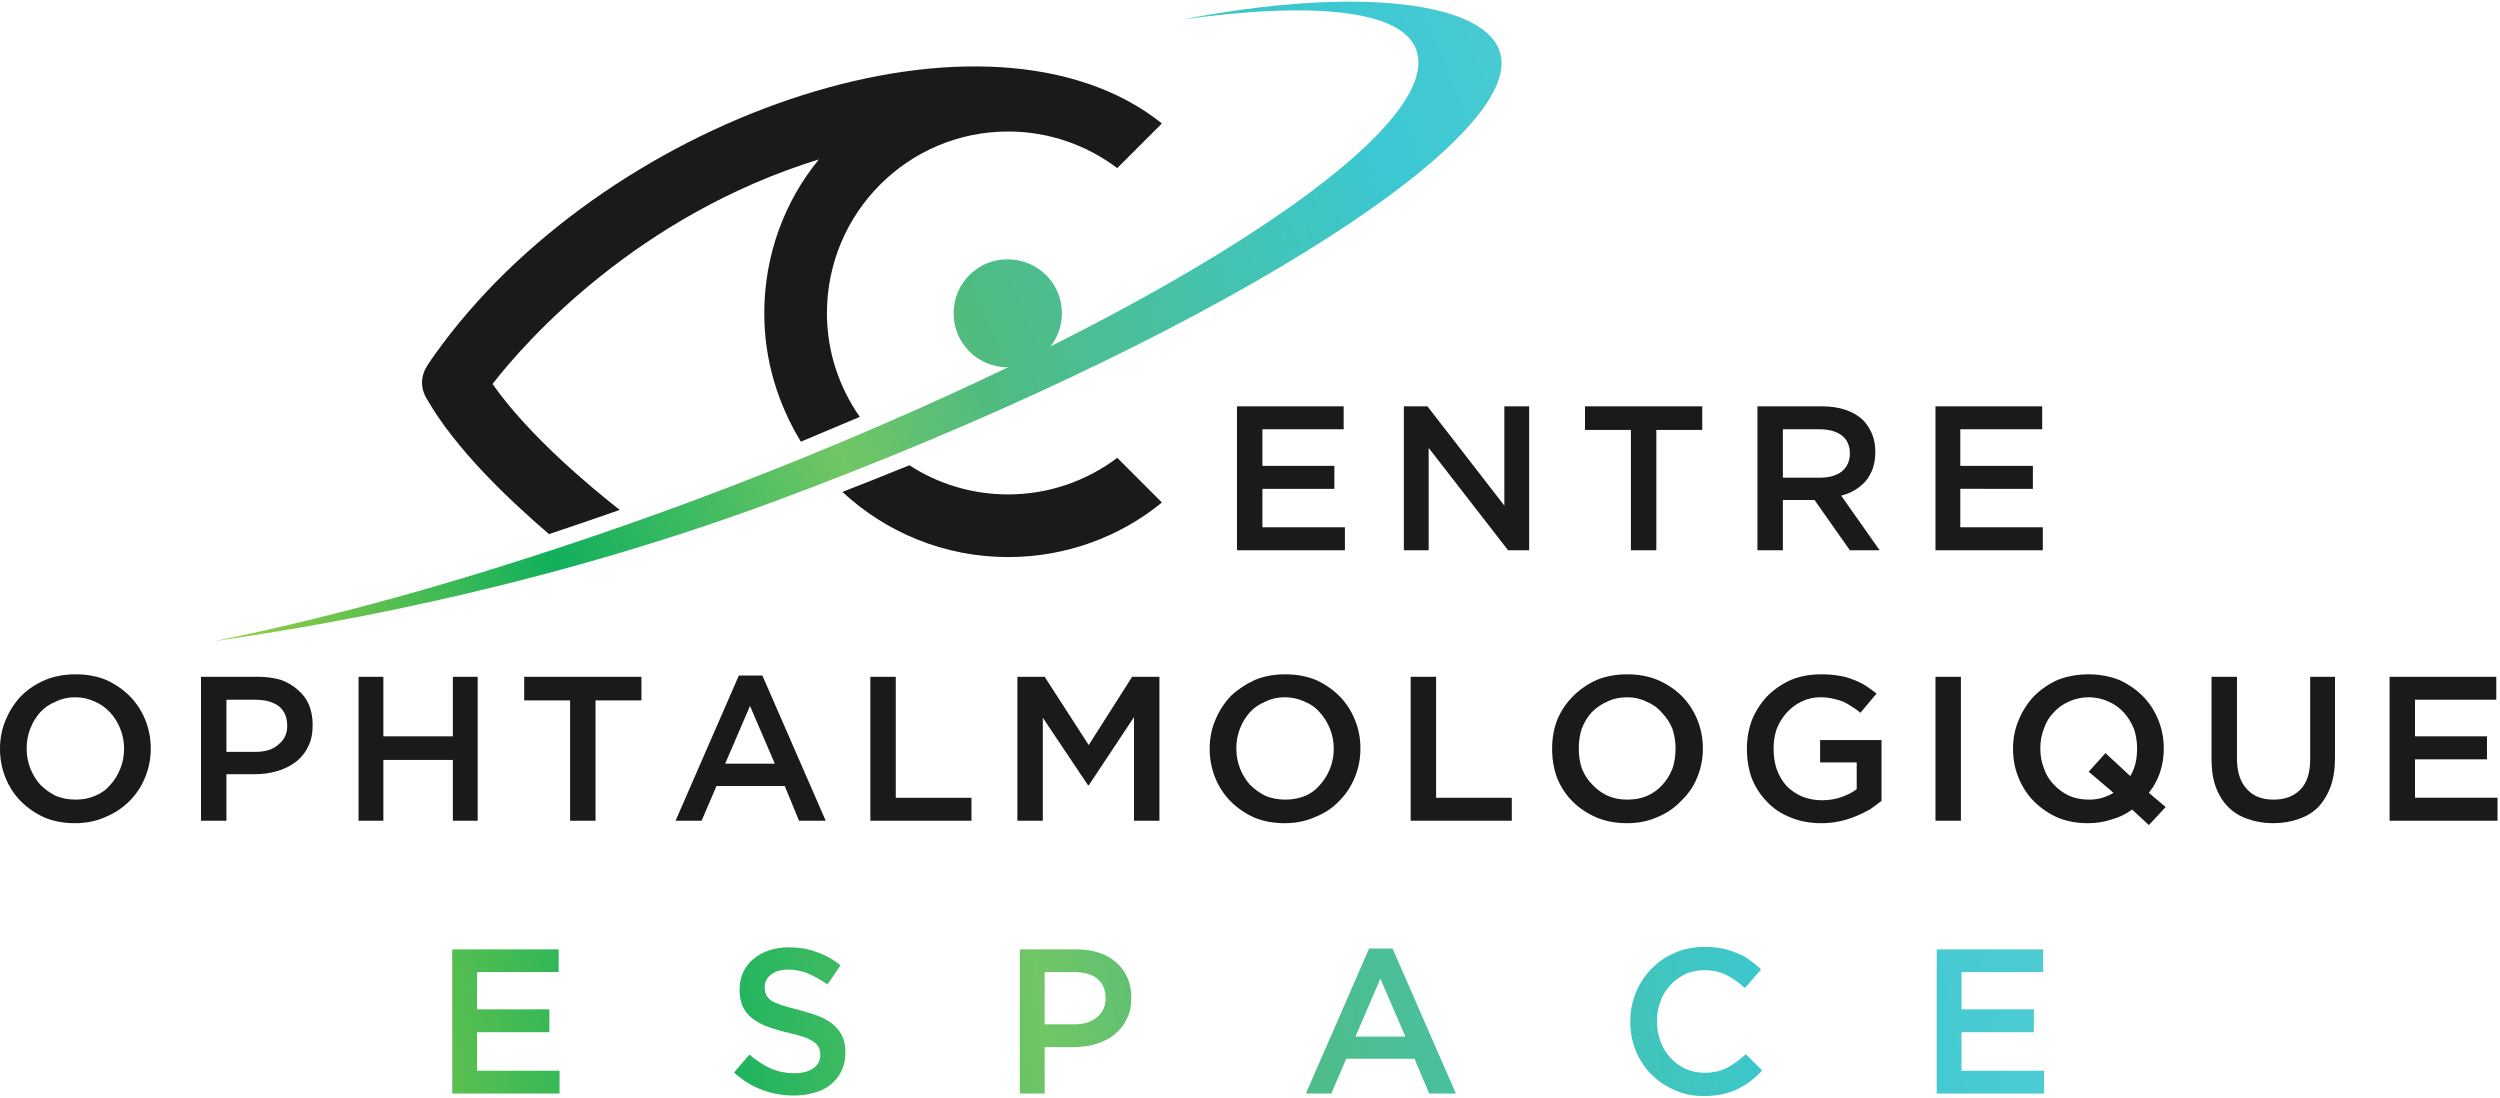 <svg xmlns="http://www.w3.org/2000/svg" version="1.2" viewBox="0 0 403 177"><defs><linearGradient id="MUpsxzLDrB" gradientUnits="userSpaceOnUse"/><linearGradient id="reboot-34eba4985509d-__c" x1="44.3" x2="341.7" y1="153.7" y2="104.7" href="#MUpsxzLDrB"><stop stop-color="#90ca46"/><stop offset=".2" stop-color="#10b05d"/><stop offset=".4" stop-color="#71c665"/><stop offset=".5" stop-color="#50bb7f"/><stop offset=".8" stop-color="#3bc8d3"/><stop offset="1" stop-color="#58cdd1"/></linearGradient><linearGradient id="reboot-34eba4985509d-__e" x1="45.7" x2="343" y1="161.9" y2="112.9" href="#MUpsxzLDrB"><stop stop-color="#90ca46"/><stop offset=".2" stop-color="#10b05d"/><stop offset=".4" stop-color="#71c665"/><stop offset=".5" stop-color="#50bb7f"/><stop offset=".8" stop-color="#3bc8d3"/><stop offset="1" stop-color="#58cdd1"/></linearGradient><linearGradient id="reboot-34eba4985509d-__g" x1="46.8" x2="344.1" y1="168.4" y2="119.4" href="#MUpsxzLDrB"><stop stop-color="#90ca46"/><stop offset=".2" stop-color="#10b05d"/><stop offset=".4" stop-color="#71c665"/><stop offset=".5" stop-color="#50bb7f"/><stop offset=".8" stop-color="#3bc8d3"/><stop offset="1" stop-color="#58cdd1"/></linearGradient><linearGradient id="reboot-34eba4985509d-__i" x1="48.2" x2="345.5" y1="177.2" y2="128.3" href="#MUpsxzLDrB"><stop stop-color="#90ca46"/><stop offset=".2" stop-color="#10b05d"/><stop offset=".4" stop-color="#71c665"/><stop offset=".5" stop-color="#50bb7f"/><stop offset=".8" stop-color="#3bc8d3"/><stop offset="1" stop-color="#58cdd1"/></linearGradient><linearGradient id="reboot-34eba4985509d-__k" x1="49.6" x2="346.9" y1="185.4" y2="136.4" href="#MUpsxzLDrB"><stop stop-color="#90ca46"/><stop offset=".2" stop-color="#10b05d"/><stop offset=".4" stop-color="#71c665"/><stop offset=".5" stop-color="#50bb7f"/><stop offset=".8" stop-color="#3bc8d3"/><stop offset="1" stop-color="#58cdd1"/></linearGradient><linearGradient id="reboot-34eba4985509d-__m" x1="50.7" x2="348" y1="192.1" y2="143.1" href="#MUpsxzLDrB"><stop stop-color="#90ca46"/><stop offset=".2" stop-color="#10b05d"/><stop offset=".4" stop-color="#71c665"/><stop offset=".5" stop-color="#50bb7f"/><stop offset=".8" stop-color="#3bc8d3"/><stop offset="1" stop-color="#58cdd1"/></linearGradient><linearGradient id="reboot-34eba4985509d-__o" x1="26.2" x2="255.4" y1="67.6" y2="-26.5" href="#MUpsxzLDrB"><stop stop-color="#90ca46"/><stop offset=".2" stop-color="#10b05d"/><stop offset=".4" stop-color="#71c665"/><stop offset=".5" stop-color="#50bb7f"/><stop offset=".8" stop-color="#3bc8d3"/><stop offset="1" stop-color="#58cdd1"/></linearGradient><linearGradient id="reboot-34eba4985509d-__q" x1="34.9" x2="267.7" y1="87.8" y2="-7.7" href="#MUpsxzLDrB"><stop stop-color="#90ca46"/><stop offset=".2" stop-color="#10b05d"/><stop offset=".4" stop-color="#71c665"/><stop offset=".5" stop-color="#50bb7f"/><stop offset=".8" stop-color="#3bc8d3"/><stop offset="1" stop-color="#58cdd1"/></linearGradient><clipPath id="reboot-34eba4985509d-__b" clipPathUnits="userSpaceOnUse"><path d="M72.86 153.04h17.2v3.69H76.91v5.97h11.65v3.69H76.91v6.2h13.31v3.69H72.86z"/></clipPath><clipPath id="reboot-34eba4985509d-__d" clipPathUnits="userSpaceOnUse"><path d="M128.01 176.61q-2.69 0-5.14-.91-2.46-.92-4.55-2.81l2.46-2.92q1.69 1.46 3.41 2.24 1.73.78 3.92.78 1.89 0 3.01-.79 1.11-.8 1.11-2.13V170q0-.63-.22-1.11-.21-.48-.8-.91-.58-.43-1.59-.8-1.02-.36-2.65-.73-1.87-.43-3.31-.98-1.45-.54-2.43-1.33-.98-.77-1.5-1.9-.51-1.13-.51-2.73v-.06q-.01-1.49.59-2.74.59-1.25 1.63-2.12 1.04-.88 2.49-1.38 1.46-.5 3.19-.5 2.55 0 4.59.75 2.05.75 3.84 2.17l-2.19 3.09q-1.6-1.16-3.16-1.78-1.56-.61-3.15-.61-1.79 0-2.79.8-.99.79-.99 1.95v.07q0 .66.23 1.18.23.51.85.93.61.41 1.69.78 1.09.36 2.75.76 1.83.47 3.24 1.03 1.42.56 2.35 1.38.93.81 1.42 1.89.48 1.08.48 2.51v.06q0 1.63-.61 2.92-.61 1.3-1.7 2.19-1.08.9-2.61 1.37-1.52.46-3.35.46z"/></clipPath><clipPath id="reboot-34eba4985509d-__f" clipPathUnits="userSpaceOnUse"><path d="M164.37 153.04h9.17q2.02 0 3.66.55 1.65.55 2.79 1.58 1.15 1.03 1.76 2.45.62 1.43.62 3.19v.07q0 1.96-.74 3.43-.73 1.48-1.99 2.47-1.27 1-2.96 1.51-1.7.52-3.63.52h-4.63v7.47h-4.05zm8.82 12.08q2.33 0 3.68-1.17 1.35-1.16 1.35-3v-.06q0-2.07-1.37-3.12-1.37-1.05-3.66-1.05h-4.77v8.4z"/></clipPath><clipPath id="reboot-34eba4985509d-__h" clipPathUnits="userSpaceOnUse"><path d="M220.69 152.88h3.78l10.22 23.4h-4.31l-2.36-5.61h-10.99l-2.39 5.61h-4.18zm5.84 14.17-4.01-9.29-3.99 9.29z"/></clipPath><clipPath id="reboot-34eba4985509d-__j" clipPathUnits="userSpaceOnUse"><path d="M274.64 176.68q-2.56 0-4.71-.93-2.16-.93-3.75-2.54-1.58-1.61-2.49-3.8-.9-2.2-.9-4.68v-.07q0-2.49.89-4.66.88-2.18 2.49-3.82 1.6-1.64 3.79-2.59t4.85-.95q1.59 0 2.9.27 1.31.27 2.41.75 1.09.48 2.02 1.14.93.66 1.76 1.46l-2.62 3.02q-1.39-1.29-2.95-2.09-1.57-.79-3.56-.8-1.66.01-3.07.65-1.41.65-2.44 1.76-1.03 1.11-1.59 2.61-.56 1.49-.56 3.18v.07q0 1.69.56 3.2.56 1.51 1.59 2.64 1.03 1.13 2.44 1.78 1.41.65 3.07.65 2.13 0 3.65-.82 1.53-.81 3.03-2.21l2.62 2.66q-.9.96-1.88 1.71-.98.75-2.11 1.3-1.12.54-2.47.82-1.34.29-2.97.29z"/></clipPath><clipPath id="reboot-34eba4985509d-__l" clipPathUnits="userSpaceOnUse"><path d="M312.16 153.04h17.2v3.69h-13.15v5.97h11.65v3.69h-11.65v6.2h13.31v3.69h-17.36z"/></clipPath><clipPath id="reboot-34eba4985509d-__n" clipPathUnits="userSpaceOnUse"><path d="M241.92 8.76c3.34 14.55-49.06 46.81-117.02 72.06-34.76 12.91-67.57 19.29-91.09 22.64 21.8-4.23 48.82-11.96 77.67-22.68C179.44 55.53 231.83 23.27 228.5 8.73c-1.62-7.11-16.25-8.67-38.71-5.47 29.54-5.74 50.22-2.87 52.13 5.5z"/></clipPath><clipPath id="reboot-34eba4985509d-__p" clipPathUnits="userSpaceOnUse"><path d="M171.18 50.5c0 4.82-3.91 8.73-8.74 8.73-4.82 0-8.72-3.91-8.72-8.73s3.9-8.74 8.72-8.74c4.83 0 8.74 3.92 8.74 8.74z"/></clipPath></defs><path fill="#1a1a1a" fill-rule="evenodd" d="M12.1 132.7q-2.7 0-4.9-.9-2.2-1-3.8-2.6-1.6-1.6-2.5-3.8-.9-2.2-.9-4.7t.9-4.6q.9-2.2 2.5-3.9 1.6-1.6 3.9-2.6 2.2-.9 4.9-.9t4.9.9q2.2 1 3.8 2.6 1.6 1.6 2.5 3.8.9 2.2.9 4.6v.1q0 2.4-.9 4.6-.9 2.2-2.5 3.8-1.7 1.7-3.9 2.6-2.2 1-4.9 1zm.1-3.8q1.7 0 3.1-.6 1.5-.6 2.5-1.8 1-1.1 1.6-2.6.6-1.5.6-3.2 0-1.7-.6-3.2-.6-1.5-1.6-2.6-1.1-1.2-2.5-1.8-1.5-.7-3.2-.7-1.7 0-3.1.7-1.5.6-2.5 1.7t-1.6 2.6q-.6 1.5-.6 3.2v.1q0 1.7.6 3.2.6 1.5 1.6 2.6 1.1 1.1 2.5 1.8 1.5.6 3.2.6zm20.2-19.8h9.2q2 0 3.7.5 1.6.6 2.7 1.6 1.2 1 1.8 2.4.6 1.5.6 3.2v.1q0 2-.7 3.4-.7 1.5-2 2.5t-3 1.5q-1.7.5-3.6.5h-4.6v7.5h-4.1zm8.8 12.1q2.4 0 3.7-1.2 1.4-1.1 1.4-3 0-2.1-1.4-3.2-1.4-1-3.7-1h-4.7v8.4z"/><path fill="#1a1a1a" d="M57.8 109.1h4v9.6H73v-9.6h4v23.2h-4v-9.8H61.8v9.8h-4zm34.1 3.8h-7.4v-3.8h18.9v3.8H96v19.4h-4.1z"/><path fill="#1a1a1a" fill-rule="evenodd" d="M119.1 108.9h3.8l10.2 23.4h-4.3l-2.3-5.6h-11l-2.4 5.6h-4.2zm5.8 14.2-4-9.3-4 9.3z"/><path fill="#1a1a1a" d="M140.3 109.1h4.1v19.5h12.2v3.7h-16.3zm23.7 0h4.4l7.1 11 7-11h4.4v23.2h-4.1v-16.7l-7.3 11h-.1l-7.3-10.9v16.6H164z"/><path fill="#1a1a1a" fill-rule="evenodd" d="M207.1 132.7q-2.7 0-4.9-.9-2.2-1-3.8-2.6-1.6-1.6-2.5-3.8-.9-2.2-.9-4.7t.9-4.6q.9-2.2 2.5-3.9 1.7-1.6 3.9-2.6 2.2-.9 4.9-.9t4.9.9q2.2 1 3.8 2.6 1.6 1.6 2.5 3.8.9 2.2.9 4.6v.1q0 2.4-.9 4.6-.9 2.2-2.5 3.8-1.6 1.7-3.9 2.6-2.2 1-4.9 1zm.1-3.8q1.7 0 3.2-.6 1.4-.6 2.4-1.8 1-1.1 1.6-2.6.6-1.5.6-3.2 0-1.7-.6-3.2-.6-1.5-1.6-2.6-1-1.2-2.5-1.8-1.5-.7-3.2-.7-1.7 0-3.1.7-1.5.6-2.5 1.7t-1.6 2.6q-.6 1.5-.6 3.2v.1q0 1.7.6 3.2.6 1.5 1.6 2.6 1.1 1.1 2.5 1.8 1.5.6 3.2.6z"/><path fill="#1a1a1a" d="M227.4 109.1h4.1v19.5h12.2v3.7h-16.3z"/><path fill="#1a1a1a" fill-rule="evenodd" d="M262.3 132.7q-2.7 0-4.9-.9-2.3-1-3.9-2.6t-2.5-3.8q-.8-2.2-.8-4.7t.8-4.6q.9-2.2 2.6-3.9 1.6-1.6 3.8-2.6 2.2-.9 4.9-.9t4.9.9q2.3 1 3.9 2.6t2.5 3.8q.9 2.2.9 4.6v.1q0 2.4-.9 4.6-.9 2.2-2.6 3.8-1.6 1.7-3.8 2.6-2.2 1-4.9 1zm0-3.8q1.8 0 3.2-.6 1.4-.6 2.5-1.8 1-1.1 1.6-2.6.5-1.5.5-3.2 0-1.7-.5-3.2-.6-1.5-1.7-2.6-1-1.2-2.5-1.8-1.4-.7-3.1-.7-1.8 0-3.2.7-1.4.6-2.5 1.7-1 1.1-1.6 2.6-.5 1.5-.5 3.2v.1q0 1.7.5 3.2.6 1.5 1.7 2.6 1 1.1 2.5 1.8 1.4.6 3.1.6z"/><path fill="#1a1a1a" d="M293.6 132.7q-2.7 0-4.9-.9-2.3-.9-3.8-2.5-1.6-1.6-2.5-3.8-.8-2.2-.8-4.8 0-2.4.8-4.6.9-2.2 2.5-3.9 1.6-1.6 3.8-2.6 2.2-.9 4.9-.9 1.5 0 2.7.2 1.3.2 2.3.6 1.1.4 2.1 1 .9.6 1.8 1.3l-2.6 3.1q-.7-.6-1.4-1-.7-.5-1.4-.8-.8-.3-1.7-.5-.9-.2-2-.2-1.6 0-3 .7-1.3.6-2.4 1.8-1 1.1-1.6 2.6-.5 1.5-.5 3.1v.1q0 1.8.5 3.3.6 1.6 1.6 2.7 1.1 1.1 2.5 1.7 1.5.6 3.2.6 1.7 0 3.1-.5 1.5-.5 2.5-1.3v-4.3h-5.9v-3.6h9.9v9.8q-.9.7-1.9 1.4-1.1.6-2.3 1.1-1.2.5-2.6.8-1.4.3-2.9.3zm18.4-23.6h4.1v23.2H312z"/><path fill="#1a1a1a" fill-rule="evenodd" d="M343.7 130.5q-1.5 1.1-3.3 1.6-1.8.6-3.8.6-2.7 0-4.9-.9-2.2-1-3.8-2.6-1.6-1.6-2.5-3.8-.9-2.2-.9-4.7t.9-4.6q.9-2.2 2.5-3.9 1.6-1.6 3.8-2.6 2.3-.9 5-.9 2.6 0 4.9.9 2.2 1 3.8 2.6 1.6 1.6 2.5 3.8.9 2.2.9 4.6v.1q0 2-.6 3.8-.6 1.8-1.8 3.3l2.7 2.3-2.7 2.9zm-6.9-1.6q1.1 0 2.1-.3t1.8-.8l-4-3.4 2.7-3 4 3.7q1.1-1.8 1.1-4.4 0-1.7-.5-3.2-.6-1.5-1.7-2.7-1-1.1-2.4-1.7-1.5-.7-3.2-.7-1.7 0-3.2.7-1.4.6-2.4 1.7-1.1 1.1-1.6 2.6-.6 1.5-.6 3.2v.1q0 1.7.6 3.2.5 1.5 1.6 2.6 1 1.1 2.5 1.8 1.4.6 3.2.6z"/><path fill="#1a1a1a" d="M366.4 132.7q-2.2 0-4.1-.7-1.8-.6-3.1-1.9-1.3-1.3-2-3.2-.7-1.9-.7-4.5v-13.3h4.1v13.2q0 3.2 1.6 4.9 1.5 1.7 4.3 1.7 2.7 0 4.3-1.6 1.6-1.6 1.6-4.9v-13.3h4v13.1q0 2.6-.7 4.6-.7 1.9-2 3.3-1.3 1.3-3.1 1.9-1.9.7-4.2.7zm18.8-23.6h17.2v3.7h-13.1v5.9h11.6v3.7h-11.6v6.2h13.3v3.7h-17.4z"/><g clip-path="url(#reboot-34eba4985509d-__b)"><path fill="url(#reboot-34eba4985509d-__c)" d="M72.9 153h17.2v3.7H76.9v6h11.7v3.7H76.9v6.2h13.3v3.7H72.9z"/></g><g clip-path="url(#reboot-34eba4985509d-__d)"><path fill="url(#reboot-34eba4985509d-__e)" d="M128 176.6q-2.7 0-5.1-.9-2.5-.9-4.6-2.8l2.5-2.9q1.7 1.4 3.4 2.2 1.7.8 3.9.8 1.9 0 3-.8t1.1-2.1v-.1q0-.6-.2-1.1-.2-.5-.8-.9-.6-.5-1.6-.8-1-.4-2.6-.7-1.9-.5-3.3-1-1.5-.6-2.5-1.4-1-.7-1.5-1.9-.5-1.1-.5-2.7v-.1q0-1.4.6-2.7.6-1.2 1.6-2.1 1.1-.9 2.5-1.4 1.5-.5 3.2-.5 2.6 0 4.6.8 2.1.7 3.8 2.1l-2.1 3.1q-1.6-1.1-3.2-1.8-1.6-.6-3.1-.6-1.8 0-2.8.8-1 .8-1 2v.1q0 .6.2 1.1.2.5.8 1 .7.4 1.7.7 1.1.4 2.8.8 1.8.5 3.2 1 1.4.6 2.4 1.4.9.8 1.4 1.9.5 1.1.5 2.5v.1q0 1.6-.6 2.9-.6 1.3-1.7 2.2-1.1.9-2.6 1.3-1.6.5-3.4.5z"/></g><g clip-path="url(#reboot-34eba4985509d-__f)"><path fill="url(#reboot-34eba4985509d-__g)" fill-rule="evenodd" d="M164.4 153h9.1q2.1 0 3.7.6 1.6.5 2.8 1.6 1.1 1 1.8 2.4.6 1.5.6 3.2v.1q0 1.9-.8 3.4-.7 1.5-2 2.5-1.2 1-2.9 1.5t-3.7.5h-4.6v7.5h-4zm8.8 12.1q2.3 0 3.7-1.2 1.3-1.2 1.3-3v-.1q0-2-1.4-3.1-1.3-1-3.6-1h-4.8v8.4z"/></g><g clip-path="url(#reboot-34eba4985509d-__h)"><path fill="url(#reboot-34eba4985509d-__i)" fill-rule="evenodd" d="M220.7 152.9h3.8l10.2 23.4h-4.3l-2.4-5.6h-11l-2.4 5.6h-4.1zm5.8 14.2-4-9.3-4 9.3z"/></g><g clip-path="url(#reboot-34eba4985509d-__j)"><path fill="url(#reboot-34eba4985509d-__k)" d="M274.6 176.7q-2.5 0-4.7-1-2.1-.9-3.7-2.5t-2.5-3.8q-.9-2.2-.9-4.7t.9-4.7q.9-2.2 2.5-3.8 1.6-1.7 3.8-2.6 2.2-1 4.8-1 1.6 0 2.9.3 1.3.3 2.4.8 1.1.4 2 1.1 1 .7 1.8 1.5l-2.6 3q-1.4-1.3-3-2.1-1.5-.8-3.5-.8-1.7 0-3.1.6-1.4.7-2.4 1.8-1.1 1.1-1.6 2.6-.6 1.5-.6 3.2v.1q0 1.7.6 3.2.5 1.5 1.6 2.6 1 1.1 2.4 1.8 1.4.6 3.1.6 2.1 0 3.6-.8 1.6-.8 3-2.2l2.7 2.7q-.9.9-1.9 1.7-1 .7-2.1 1.3-1.1.5-2.5.8-1.3.3-3 .3z"/></g><g clip-path="url(#reboot-34eba4985509d-__l)"><path fill="url(#reboot-34eba4985509d-__m)" d="M312.2 153h17.2v3.7h-13.2v6h11.7v3.7h-11.7v6.2h13.3v3.7h-17.3z"/></g><path fill="#1a1a1a" d="M199.4 65.5h17.2v3.7h-13.1v5.9h11.6v3.7h-11.6V85h13.3v3.7h-17.4zm26.9 0h3.8l12.4 16v-16h4v23.2h-3.4l-12.8-16.5v16.5h-4zm36.6 3.8h-7.4v-3.8h18.9v3.8H267v19.4h-4.1z"/><path fill="#1a1a1a" fill-rule="evenodd" d="M283.3 65.5h10.4q2.2 0 3.9.6 1.7.6 2.8 1.7.9 1 1.4 2.2.5 1.3.5 2.8v.1q0 1.4-.4 2.6-.4 1.1-1.1 2-.8.9-1.8 1.5t-2.2.9l6.2 8.8h-4.8l-5.7-8.1h-5.1v8.1h-4.1zM293.4 77q2.2 0 3.5-1 1.3-1.1 1.3-2.9 0-1.9-1.3-2.9t-3.6-1h-5.9V77z"/><path fill="#1a1a1a" d="M312 65.5h17.2v3.7H316v5.9h11.7v3.7H316V85h13.3v3.7H312zM187.3 81c-6.7 5.5-15.4 8.8-24.8 8.8-10.3 0-19.7-4-26.7-10.5q5.4-2.1 10.8-4.3c4.6 3 10.1 4.7 15.9 4.7 6.6 0 12.7-2.2 17.6-5.9zm-48.7-13.8q-4.7 2-9.5 4c-3.7-6.1-5.9-13.1-5.9-20.7 0-9.4 3.3-18.1 8.8-24.8-29.2 9-47.2 29.2-52.6 36.2 5.8 8.3 15.8 16.6 20.5 20.3q-5.7 2-11.4 3.9c-6.4-5.5-15-13.6-19.7-21.8-.8-1.3-1-2.8-.5-4.2q.2-.6.6-1.2c.9-1.4 1.6-2.3 2.4-3.4 27.9-37.4 88.2-57.8 116-35.6l-7.2 7.2c-4.9-3.7-11-5.9-17.6-5.9-16.1 0-29.2 13.1-29.2 29.3 0 6.2 2 12 5.3 16.7z"/><g clip-path="url(#reboot-34eba4985509d-__n)"><path fill="url(#reboot-34eba4985509d-__o)" d="M241.9 8.8c3.4 14.5-49 46.8-117 72-34.8 12.9-67.6 19.3-91.1 22.7 21.8-4.3 48.8-12 77.7-22.7 67.9-25.3 120.3-57.5 117-72.1-1.6-7.1-16.3-8.6-38.7-5.4 29.5-5.8 50.2-2.9 52.1 5.5z"/></g><g clip-path="url(#reboot-34eba4985509d-__p)"><path fill="url(#reboot-34eba4985509d-__q)" d="M171.2 50.5c0 4.8-3.9 8.7-8.8 8.7-4.8 0-8.7-3.9-8.7-8.7 0-4.8 3.9-8.7 8.7-8.7 4.9 0 8.8 3.9 8.8 8.7z"/></g></svg>